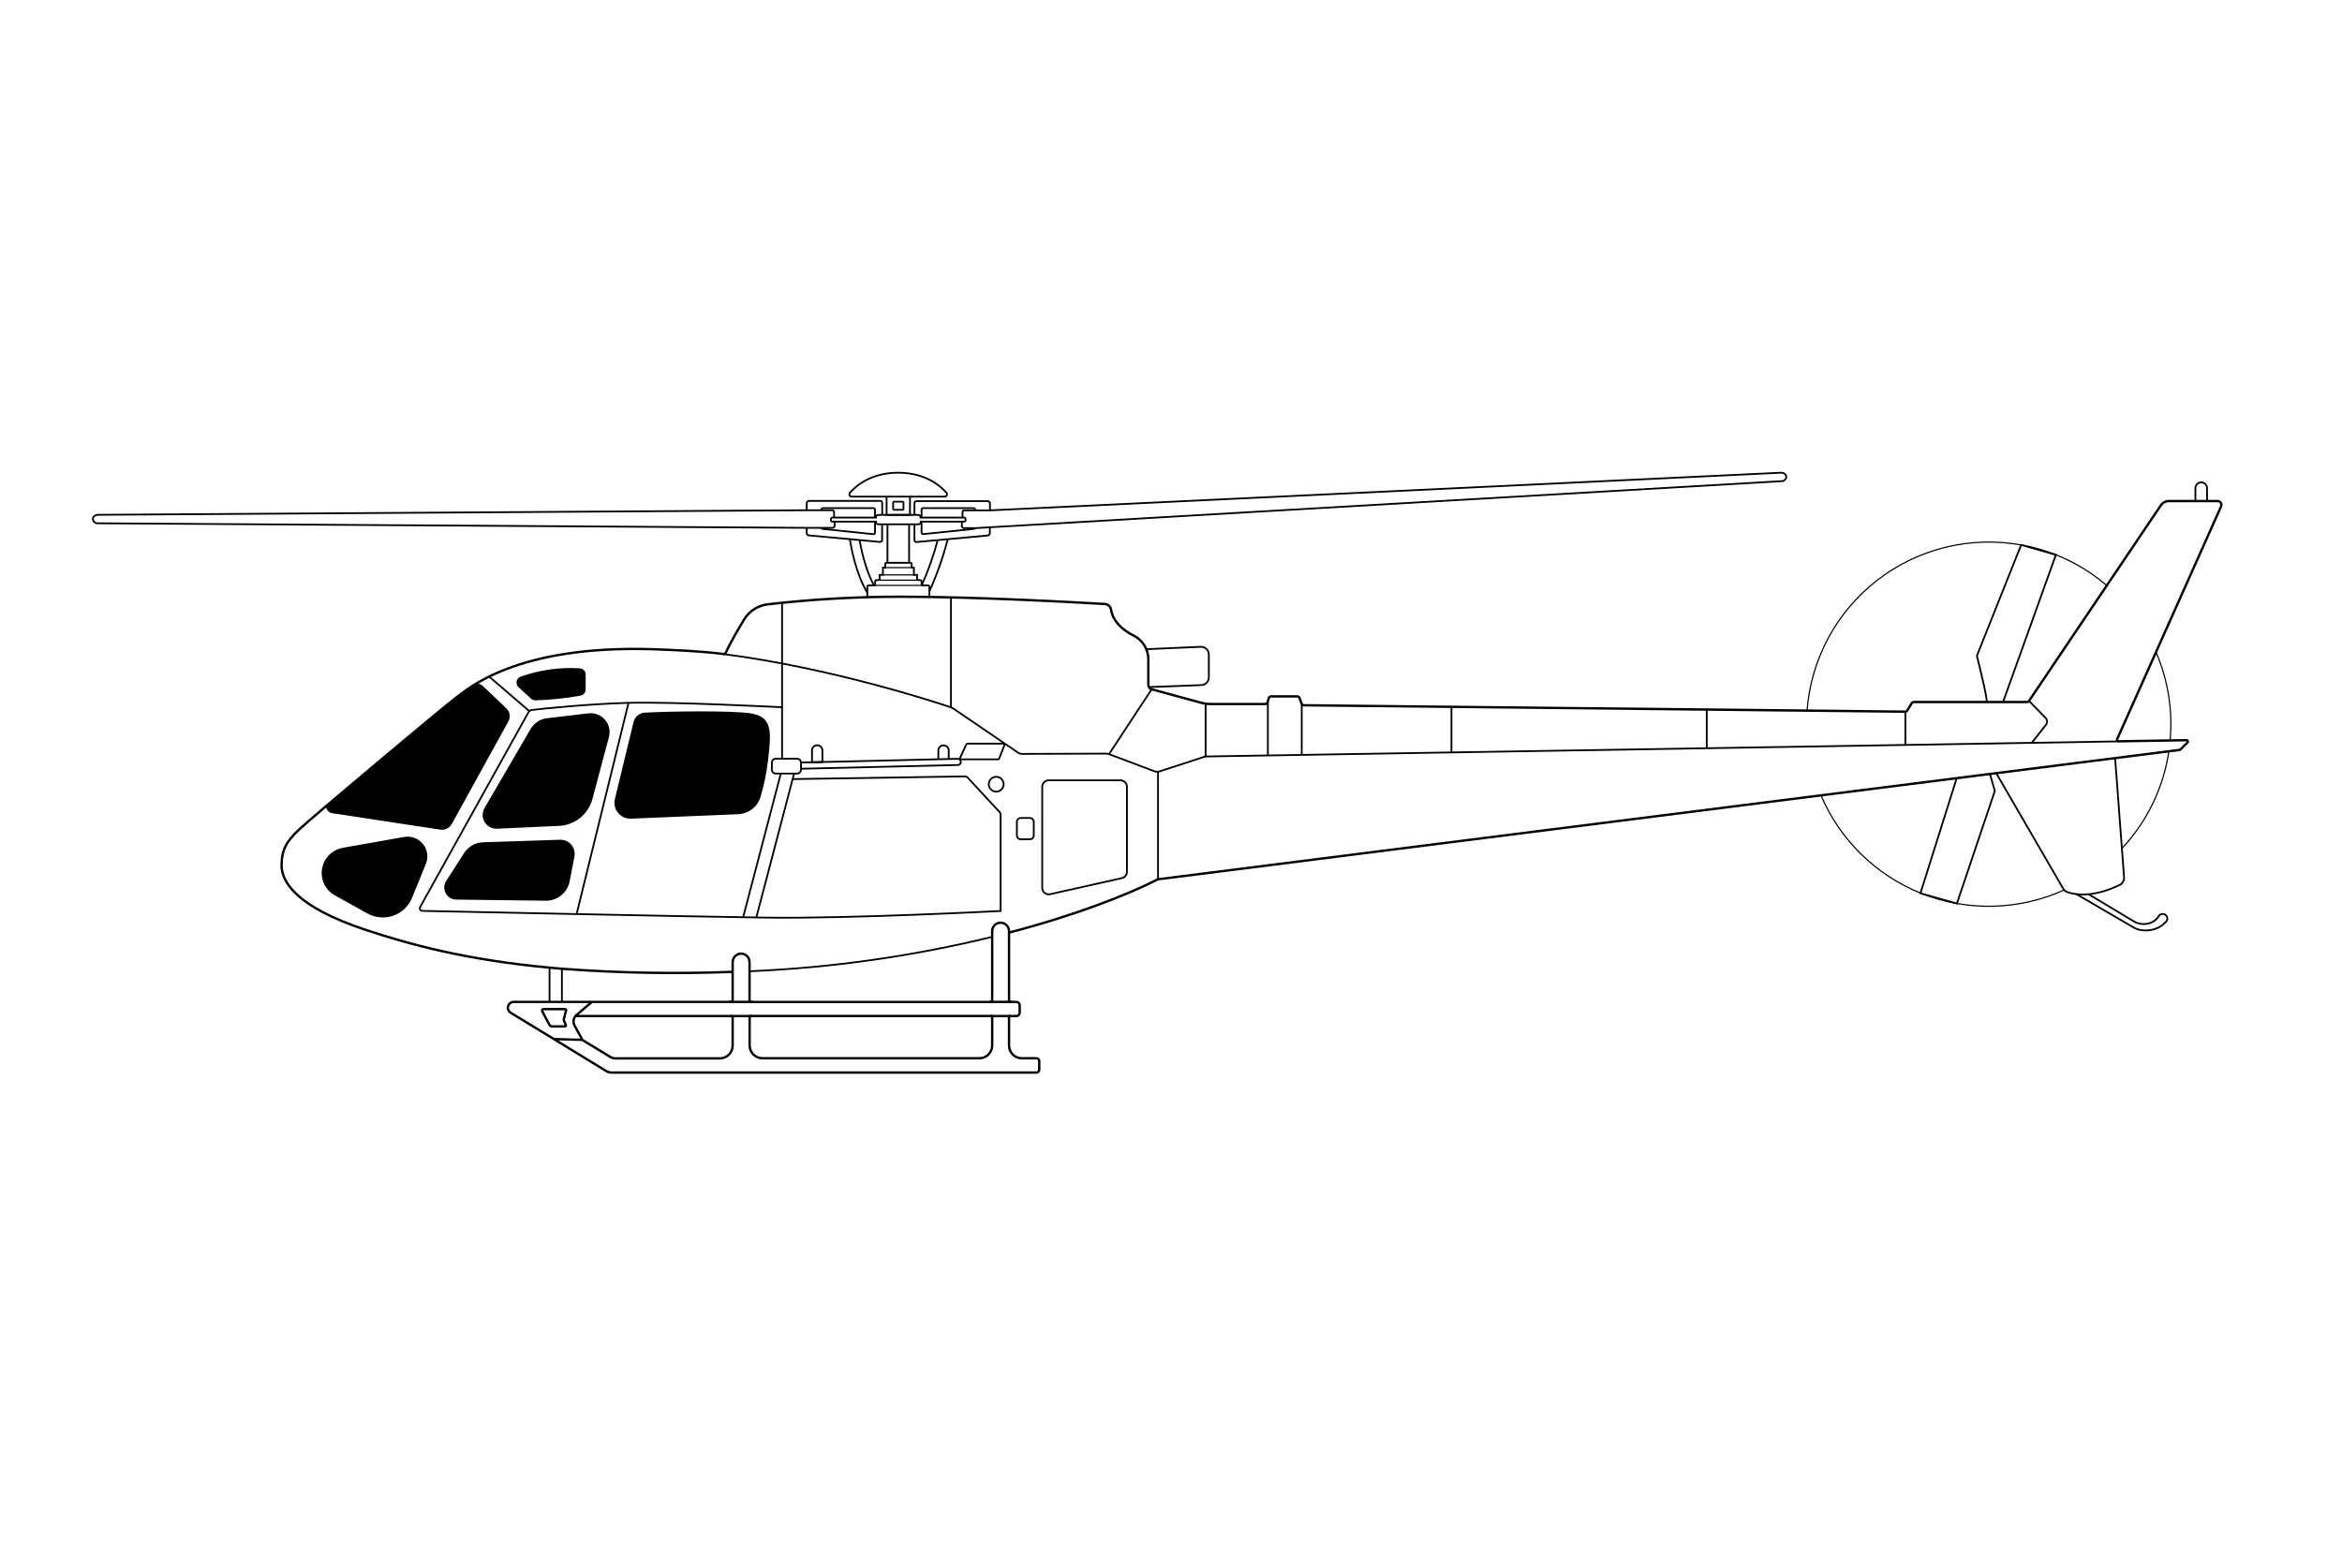<svg xmlns="http://www.w3.org/2000/svg" xmlns:xlink="http://www.w3.org/1999/xlink" width="1613" zoomAndPan="magnify" viewBox="0 0 1209.75 810" height="1080" preserveAspectRatio="xMidYMid meet" version="1.2"><g id="3d2130ff6a"><path style="fill:none;stroke-width:0.75;stroke-linecap:butt;stroke-linejoin:miter;stroke:#000000;stroke-opacity:1;stroke-miterlimit:10;" d="M 985.16 233.771 L 599.001 240.16 C 598.658 240.176 598.325 240.233 597.998 240.329 L 579.269 246.42 C 578.488 246.692 577.703 246.692 576.919 246.42 L 557.76 239.18 C 557.354 239.016 556.928 238.939 556.489 238.949 L 520.891 239.071 C 520.298 239.074 519.757 238.907 519.271 238.571 L 492.001 219.999 C 491.521 219.675 491.008 219.422 490.461 219.24 C 483.97 217.059 440.229 202.72 394.461 196.79" transform="matrix(1.22,0,0,1.22,-107.576,97.806)"></path><path style="fill:none;stroke-width:0.75;stroke-linecap:butt;stroke-linejoin:miter;stroke:#000000;stroke-opacity:1;stroke-miterlimit:10;" d="M 405.53 331.12 C 440.251 329.627 474.495 324.77 508.262 316.55" transform="matrix(1.22,0,0,1.22,-107.576,97.806)"></path><path style="fill:none;stroke-width:1;stroke-linecap:butt;stroke-linejoin:miter;stroke:#000000;stroke-opacity:1;stroke-miterlimit:10;" d="M 515.399 314.75 C 543.68 307.331 565.33 298.82 578.469 292.169 L 1011.001 237.39 C 1011.129 237.367 1011.238 237.313 1011.331 237.22 L 1014.331 234.271 C 1014.424 234.191 1014.482 234.091 1014.511 233.97 C 1014.539 233.851 1014.53 233.736 1014.485 233.624 C 1014.437 233.509 1014.363 233.419 1014.258 233.355 C 1014.155 233.291 1014.043 233.262 1013.921 233.268 L 985.249 233.739 C 984.984 233.755 984.779 233.653 984.638 233.429 C 984.494 233.204 984.484 232.974 984.609 232.74 L 1028.61 134.201 C 1028.658 134.073 1028.693 133.941 1028.709 133.807 C 1028.725 133.672 1028.722 133.538 1028.706 133.403 C 1028.686 133.269 1028.651 133.141 1028.603 133.013 C 1028.552 132.888 1028.485 132.769 1028.405 132.66 C 1028.325 132.552 1028.235 132.452 1028.129 132.366 C 1028.024 132.279 1027.912 132.209 1027.787 132.151 C 1027.665 132.094 1027.537 132.052 1027.402 132.026 C 1027.271 132.001 1027.137 131.991 1026.999 132.001 L 1006.48 132.001 C 1005.798 132.001 1005.157 132.161 1004.555 132.481 C 1003.953 132.801 1003.46 133.246 1003.079 133.81 L 947.24 216.659 C 947.041 216.963 946.76 217.11 946.401 217.11 L 898.401 217.11 C 898.074 217.107 897.821 217.242 897.648 217.52 L 895.65 220.771 C 895.471 221.046 895.218 221.187 894.891 221.19 L 640.27 218.481 C 640.049 218.484 639.844 218.423 639.661 218.298 C 639.479 218.174 639.348 218.007 639.271 217.799 L 638.4 215.401 C 638.329 215.186 638.201 215.019 638.016 214.891 C 637.83 214.767 637.625 214.709 637.401 214.718 L 626.401 214.718 C 626.171 214.712 625.963 214.773 625.777 214.907 C 625.588 215.042 625.463 215.218 625.399 215.439 L 624.829 217.239 C 624.765 217.46 624.64 217.639 624.454 217.773 C 624.269 217.908 624.061 217.969 623.83 217.959 L 600.9 217.959 C 599.452 217.962 598.027 217.77 596.631 217.389 L 575.801 211.708 C 575.596 211.654 575.407 211.568 575.231 211.449 C 575.055 211.331 574.905 211.187 574.776 211.02 C 574.648 210.85 574.549 210.668 574.482 210.466 C 574.415 210.268 574.379 210.063 574.379 209.851 L 574.379 198.929 C 574.37 197.888 574.219 196.867 573.925 195.864 C 573.63 194.862 573.207 193.921 572.65 193.04 C 572.096 192.156 571.43 191.365 570.655 190.667 C 569.88 189.969 569.025 189.39 568.09 188.928 C 564.091 186.93 559.531 183.482 558.57 177.929 C 558.519 177.618 558.417 177.327 558.266 177.048 C 558.116 176.773 557.924 176.53 557.69 176.318 C 557.459 176.107 557.197 175.937 556.905 175.816 C 556.617 175.694 556.313 175.62 555.999 175.601 C 545.41 174.97 501.809 172.511 469.871 172.511 C 450.918 172.498 432.028 173.574 413.2 175.739 C 412.185 175.864 411.192 176.097 410.228 176.443 C 409.267 176.789 408.355 177.241 407.49 177.795 C 406.629 178.345 405.841 178.989 405.124 179.722 C 404.41 180.452 403.785 181.256 403.251 182.13 C 400.82 186.13 397.621 191.609 395.431 196.261 C 395.344 196.437 395.213 196.572 395.04 196.665 C 394.871 196.761 394.685 196.793 394.489 196.77 C 384.781 195.55 374.96 195.141 365.36 194.769 C 306.469 192.771 286.039 211.769 280.942 215.529 C 275.841 219.291 220.341 265.921 214.891 271.019 C 209.441 276.12 207.401 279.7 207.401 286.341 C 207.401 292.979 213.191 303.7 242.98 313.581 C 261.521 319.72 285.14 326.259 320.85 329.579 C 322.569 329.749 324.311 329.9 326.089 330.05 C 350.162 331.866 374.258 332.301 398.38 331.36" transform="matrix(1.22,0,0,1.22,-107.576,97.806)"></path><path style="fill:none;stroke-width:0.75;stroke-linecap:butt;stroke-linejoin:miter;stroke:#000000;stroke-opacity:1;stroke-miterlimit:10;" d="M 288.752 209.999 C 289.04 209.854 289.347 209.755 289.671 209.704 C 289.991 209.653 290.314 209.653 290.634 209.704 C 290.958 209.755 291.262 209.851 291.553 209.999 C 291.845 210.146 292.107 210.332 292.341 210.559 L 302.341 220.101 C 302.671 220.415 302.943 220.777 303.158 221.18 C 303.369 221.587 303.51 222.016 303.581 222.468 C 303.651 222.922 303.645 223.374 303.565 223.822 C 303.485 224.274 303.331 224.7 303.11 225.1 L 279.11 268.601 C 278.899 268.985 278.633 269.331 278.313 269.635 C 277.996 269.939 277.637 270.189 277.243 270.385 C 276.846 270.58 276.433 270.711 275.997 270.778 C 275.562 270.846 275.126 270.846 274.691 270.778 L 228.641 263.779 C 228.641 263.779 226.22 263.1 226.71 260.849" transform="matrix(1.22,0,0,1.22,-107.576,97.806)"></path><path style="fill:none;stroke-width:0.75;stroke-linecap:butt;stroke-linejoin:miter;stroke:#000000;stroke-opacity:1;stroke-miterlimit:10;" d="M 295.3 206.351 L 312.281 220.95" transform="matrix(1.22,0,0,1.22,-107.576,97.806)"></path><path style="fill:none;stroke-width:0.75;stroke-linecap:butt;stroke-linejoin:miter;stroke:#000000;stroke-opacity:1;stroke-miterlimit:10;" d="M 419.489 219.32 C 419.489 219.32 373.189 216.941 354.299 217.45 C 337.741 217.889 318.051 219.909 313.43 220.45 C 313.113 220.489 312.825 220.594 312.559 220.771 C 312.297 220.947 312.086 221.174 311.929 221.449 L 266.071 303.889 C 266.023 303.975 265.988 304.061 265.962 304.154 C 265.936 304.247 265.924 304.343 265.924 304.439 C 265.924 304.535 265.936 304.628 265.962 304.721 C 265.984 304.814 266.02 304.904 266.068 304.987 C 266.116 305.07 266.173 305.147 266.241 305.217 C 266.308 305.285 266.381 305.342 266.465 305.394 C 266.548 305.442 266.634 305.48 266.727 305.506 C 266.82 305.534 266.913 305.547 267.009 305.55 C 281.681 305.861 379.481 307.93 412.511 308.4 C 448.26 308.909 511.829 305.589 511.829 305.589 L 511.829 264.649 C 511.829 264.329 511.72 264.054 511.499 263.82 L 497.781 249.001 C 497.528 248.732 497.217 248.597 496.849 248.6 L 424 249.74" transform="matrix(1.22,0,0,1.22,-107.576,97.806)"></path><path style="fill:none;stroke-width:0.75;stroke-linecap:butt;stroke-linejoin:miter;stroke:#000000;stroke-opacity:1;stroke-miterlimit:10;" d="M 354.299 217.45 L 332.33 306.841" transform="matrix(1.22,0,0,1.22,-107.576,97.806)"></path><path style="fill:none;stroke-width:0.75;stroke-linecap:butt;stroke-linejoin:miter;stroke:#000000;stroke-opacity:1;stroke-miterlimit:10;" d="M 308 210.581 L 313.299 215.42 C 313.76 215.839 314.298 216.038 314.919 216.019 C 321.305 215.833 327.638 215.167 333.921 214.02 C 334.184 213.969 334.427 213.876 334.657 213.739 C 334.888 213.601 335.087 213.431 335.256 213.223 C 335.426 213.018 335.554 212.788 335.647 212.538 C 335.737 212.285 335.781 212.025 335.781 211.76 L 335.781 205.5 C 335.778 205.208 335.724 204.923 335.618 204.651 C 335.509 204.379 335.356 204.139 335.154 203.924 C 334.952 203.71 334.722 203.54 334.456 203.415 C 334.19 203.29 333.911 203.22 333.62 203.2 C 329.396 202.938 325.192 203.104 321.004 203.694 C 316.812 204.286 312.726 205.291 308.739 206.71 C 308.554 206.777 308.381 206.87 308.217 206.982 C 308.054 207.097 307.91 207.229 307.782 207.379 C 307.654 207.533 307.545 207.696 307.462 207.876 C 307.375 208.055 307.314 208.241 307.276 208.436 C 307.241 208.631 307.228 208.827 307.241 209.025 C 307.254 209.224 307.292 209.416 307.356 209.605 C 307.42 209.79 307.507 209.967 307.615 210.133 C 307.724 210.3 307.852 210.447 308 210.581 Z M 308 210.581" transform="matrix(1.22,0,0,1.22,-107.576,97.806)"></path><path style="fill:none;stroke-width:0.75;stroke-linecap:butt;stroke-linejoin:miter;stroke:#000000;stroke-opacity:1;stroke-miterlimit:10;" d="M 233.399 279.2 L 259.34 274.611 C 260.044 274.483 260.752 274.454 261.466 274.518 C 262.18 274.583 262.872 274.739 263.541 274.992 C 264.214 275.242 264.838 275.575 265.418 275.995 C 266 276.414 266.516 276.901 266.964 277.458 C 267.416 278.015 267.784 278.62 268.072 279.277 C 268.357 279.93 268.556 280.612 268.658 281.323 C 268.764 282.031 268.77 282.738 268.684 283.449 C 268.6 284.16 268.421 284.849 268.149 285.511 L 262.299 299.86 C 262.126 300.286 261.934 300.699 261.716 301.103 C 261.498 301.506 261.261 301.9 261.002 302.278 C 260.746 302.659 260.467 303.021 260.169 303.373 C 259.875 303.722 259.561 304.055 259.228 304.372 C 258.895 304.686 258.549 304.984 258.184 305.265 C 257.819 305.544 257.444 305.803 257.05 306.044 C 256.66 306.284 256.259 306.501 255.843 306.697 C 255.43 306.895 255.007 307.071 254.575 307.222 C 254.143 307.376 253.701 307.504 253.256 307.609 C 252.811 307.715 252.359 307.798 251.905 307.856 C 251.45 307.914 250.992 307.946 250.534 307.955 C 250.076 307.965 249.618 307.952 249.16 307.914 C 248.702 307.875 248.251 307.811 247.799 307.725 C 247.348 307.638 246.903 307.526 246.464 307.395 C 246.025 307.26 245.596 307.103 245.174 306.924 C 244.751 306.745 244.341 306.543 243.941 306.319 L 230.14 298.659 C 229.669 298.4 229.224 298.102 228.798 297.772 C 228.375 297.443 227.978 297.084 227.61 296.693 C 227.242 296.303 226.905 295.883 226.601 295.441 C 226.297 294.999 226.028 294.535 225.794 294.052 C 225.561 293.568 225.365 293.068 225.211 292.553 C 225.055 292.041 224.939 291.515 224.862 290.984 C 224.786 290.452 224.75 289.918 224.76 289.38 C 224.766 288.842 224.814 288.31 224.901 287.779 C 224.991 287.25 225.119 286.728 225.288 286.219 C 225.458 285.71 225.663 285.214 225.91 284.737 C 226.153 284.259 226.435 283.801 226.749 283.366 C 227.066 282.931 227.411 282.524 227.789 282.14 C 228.167 281.759 228.574 281.409 229.006 281.089 C 229.438 280.769 229.89 280.484 230.367 280.238 C 230.844 279.988 231.334 279.776 231.843 279.6 C 232.352 279.427 232.871 279.293 233.399 279.2 Z M 233.399 279.2" transform="matrix(1.22,0,0,1.22,-107.576,97.806)"></path><path style="fill:none;stroke-width:0.75;stroke-linecap:butt;stroke-linejoin:miter;stroke:#000000;stroke-opacity:1;stroke-miterlimit:10;" d="M 933.359 247.22 L 961.739 296.149 C 962.146 296.85 962.729 297.337 963.491 297.609 C 966.299 298.611 973.991 300.209 985.64 294.561 C 985.938 294.417 986.21 294.231 986.453 294.004 C 986.694 293.779 986.898 293.523 987.065 293.235 C 987.232 292.95 987.35 292.643 987.424 292.319 C 987.501 291.999 987.523 291.669 987.501 291.339 L 983.709 240.842" transform="matrix(1.22,0,0,1.22,-107.576,97.806)"></path><path style="fill:none;stroke-width:0.75;stroke-linecap:butt;stroke-linejoin:miter;stroke:#000000;stroke-opacity:1;stroke-miterlimit:10;" d="M 1017.7 132.001 L 1017.7 126.551 C 1017.7 126.221 1017.764 125.907 1017.889 125.606 C 1018.014 125.302 1018.193 125.036 1018.424 124.802 C 1018.654 124.572 1018.923 124.392 1019.224 124.268 C 1019.528 124.143 1019.842 124.079 1020.169 124.079 C 1020.499 124.079 1020.812 124.143 1021.117 124.268 C 1021.418 124.392 1021.683 124.572 1021.917 124.802 C 1022.148 125.036 1022.327 125.302 1022.452 125.606 C 1022.577 125.907 1022.641 126.221 1022.641 126.551 L 1022.641 132.001" transform="matrix(1.22,0,0,1.22,-107.576,97.806)"></path><path style="fill:none;stroke-width:0.75;stroke-linecap:butt;stroke-linejoin:miter;stroke:#000000;stroke-opacity:1;stroke-miterlimit:10;" d="M 419.3 241.111 L 419.3 175.07" transform="matrix(1.22,0,0,1.22,-107.576,97.806)"></path><path style="fill:none;stroke-width:0.75;stroke-linecap:butt;stroke-linejoin:miter;stroke:#000000;stroke-opacity:1;stroke-miterlimit:10;" d="M 490.81 219.339 L 490.81 172.79" transform="matrix(1.22,0,0,1.22,-107.576,97.806)"></path><path style="fill:none;stroke-width:0.75;stroke-linecap:butt;stroke-linejoin:miter;stroke:#000000;stroke-opacity:1;stroke-miterlimit:10;" d="M 313.161 228.699 L 293.651 262.161 C 293.401 262.584 293.212 263.036 293.087 263.513 C 292.959 263.99 292.898 264.473 292.902 264.966 C 292.908 265.46 292.978 265.943 293.113 266.417 C 293.247 266.888 293.443 267.336 293.699 267.759 C 293.955 268.178 294.262 268.556 294.621 268.896 C 294.98 269.232 295.38 269.517 295.815 269.747 C 296.251 269.978 296.709 270.144 297.189 270.25 C 297.673 270.356 298.159 270.397 298.649 270.369 L 324.881 269.181 C 325.669 269.142 326.447 269.043 327.219 268.883 C 327.991 268.719 328.746 268.498 329.483 268.22 C 330.223 267.938 330.933 267.602 331.615 267.211 C 332.301 266.817 332.951 266.375 333.566 265.879 C 334.177 265.386 334.75 264.845 335.279 264.262 C 335.81 263.676 336.287 263.055 336.72 262.392 C 337.152 261.732 337.527 261.044 337.85 260.323 C 338.17 259.603 338.436 258.86 338.641 258.101 L 345.641 231.821 C 345.721 231.52 345.782 231.216 345.827 230.909 C 345.868 230.601 345.894 230.294 345.897 229.983 C 345.903 229.672 345.891 229.362 345.859 229.054 C 345.827 228.744 345.775 228.44 345.705 228.135 C 345.634 227.834 345.548 227.537 345.442 227.245 C 345.337 226.954 345.212 226.669 345.074 226.393 C 344.933 226.115 344.776 225.849 344.603 225.59 C 344.43 225.334 344.241 225.087 344.037 224.853 C 343.835 224.616 343.617 224.395 343.387 224.187 C 343.156 223.979 342.916 223.787 342.66 223.608 C 342.407 223.428 342.144 223.265 341.869 223.121 C 341.597 222.974 341.315 222.842 341.023 222.73 C 340.735 222.618 340.441 222.525 340.14 222.448 C 339.839 222.375 339.534 222.317 339.227 222.276 C 338.916 222.237 338.609 222.218 338.298 222.218 C 337.988 222.215 337.677 222.234 337.37 222.269 L 319.86 224.331 C 319.169 224.408 318.499 224.565 317.846 224.802 C 317.193 225.036 316.575 225.343 315.992 225.724 C 315.413 226.102 314.881 226.544 314.404 227.047 C 313.924 227.549 313.511 228.1 313.161 228.699 Z M 313.161 228.699" transform="matrix(1.22,0,0,1.22,-107.576,97.806)"></path><path style="fill:none;stroke-width:0.75;stroke-linecap:butt;stroke-linejoin:miter;stroke:#000000;stroke-opacity:1;stroke-miterlimit:10;" d="M 292.7 276.869 L 325.339 275.799 C 325.759 275.787 326.175 275.822 326.588 275.902 C 326.998 275.982 327.395 276.107 327.779 276.28 C 328.164 276.449 328.522 276.658 328.862 276.91 C 329.198 277.16 329.502 277.445 329.774 277.765 C 330.046 278.082 330.28 278.428 330.475 278.8 C 330.671 279.171 330.821 279.559 330.93 279.965 C 331.036 280.372 331.1 280.782 331.113 281.201 C 331.129 281.621 331.097 282.037 331.02 282.45 L 329.019 292.87 C 328.916 293.43 328.762 293.978 328.561 294.509 C 328.362 295.044 328.115 295.557 327.827 296.046 C 327.536 296.54 327.206 297.001 326.835 297.433 C 326.466 297.868 326.06 298.266 325.621 298.627 C 325.179 298.992 324.712 299.313 324.215 299.594 C 323.722 299.876 323.203 300.11 322.665 300.302 C 322.131 300.494 321.58 300.638 321.02 300.731 C 320.456 300.827 319.889 300.872 319.319 300.869 L 281.319 300.389 C 280.897 300.385 280.484 300.325 280.077 300.206 C 279.674 300.091 279.289 299.921 278.927 299.703 C 278.566 299.486 278.242 299.223 277.951 298.916 C 277.659 298.611 277.413 298.272 277.214 297.901 C 277.013 297.529 276.865 297.135 276.769 296.725 C 276.673 296.315 276.631 295.899 276.647 295.476 C 276.663 295.054 276.734 294.641 276.862 294.237 C 276.987 293.834 277.163 293.456 277.39 293.101 L 284.96 281.31 C 285.377 280.654 285.866 280.058 286.427 279.52 C 286.99 278.982 287.608 278.521 288.281 278.134 C 288.957 277.749 289.667 277.448 290.413 277.234 C 291.163 277.019 291.925 276.898 292.7 276.869 Z M 292.7 276.869" transform="matrix(1.22,0,0,1.22,-107.576,97.806)"></path><path style="fill:none;stroke-width:0.75;stroke-linecap:butt;stroke-linejoin:miter;stroke:#000000;stroke-opacity:1;stroke-miterlimit:10;" d="M 416.68 241.111 L 425.621 241.111 C 425.845 241.111 426.063 241.152 426.271 241.239 C 426.479 241.325 426.661 241.45 426.822 241.607 C 426.982 241.767 427.103 241.953 427.19 242.161 C 427.276 242.369 427.321 242.584 427.321 242.811 L 427.321 245.709 C 427.321 245.936 427.276 246.151 427.19 246.362 C 427.103 246.57 426.982 246.753 426.822 246.913 C 426.661 247.073 426.479 247.195 426.271 247.281 C 426.063 247.368 425.845 247.409 425.621 247.409 L 416.68 247.409 C 416.453 247.409 416.238 247.368 416.03 247.281 C 415.822 247.195 415.636 247.073 415.476 246.913 C 415.319 246.753 415.195 246.57 415.108 246.362 C 415.022 246.151 414.98 245.936 414.98 245.709 L 414.98 242.811 C 414.98 242.584 415.022 242.369 415.108 242.161 C 415.195 241.953 415.319 241.767 415.476 241.607 C 415.636 241.45 415.822 241.325 416.03 241.239 C 416.238 241.152 416.453 241.111 416.68 241.111 Z M 416.68 241.111" transform="matrix(1.22,0,0,1.22,-107.576,97.806)"></path><path style="fill:none;stroke-width:0.75;stroke-linecap:butt;stroke-linejoin:miter;stroke:#000000;stroke-opacity:1;stroke-miterlimit:10;" d="M 427.321 245.36 L 493.721 243.772 C 493.894 243.765 494.06 243.727 494.22 243.656 C 494.377 243.586 494.518 243.49 494.636 243.362 C 494.758 243.237 494.848 243.093 494.912 242.929 C 494.973 242.766 495.002 242.6 494.998 242.423 C 494.992 242.251 494.957 242.084 494.883 241.927 C 494.813 241.767 494.713 241.626 494.588 241.508 C 494.46 241.389 494.316 241.296 494.156 241.235 C 493.993 241.175 493.823 241.146 493.65 241.149 L 489.868 241.239 L 485.469 241.341 L 436.38 242.51 L 431.98 242.609 L 427.321 242.721" transform="matrix(1.22,0,0,1.22,-107.576,97.806)"></path><path style="fill:none;stroke-width:0.75;stroke-linecap:butt;stroke-linejoin:miter;stroke:#000000;stroke-opacity:1;stroke-miterlimit:10;" d="M 418.771 247.4 L 402.841 308.179" transform="matrix(1.22,0,0,1.22,-107.576,97.806)"></path><path style="fill:none;stroke-width:0.75;stroke-linecap:butt;stroke-linejoin:miter;stroke:#000000;stroke-opacity:1;stroke-miterlimit:10;" d="M 424.391 247.4 L 408.419 308.279" transform="matrix(1.22,0,0,1.22,-107.576,97.806)"></path><path style="fill:none;stroke-width:0.75;stroke-linecap:butt;stroke-linejoin:miter;stroke:#000000;stroke-opacity:1;stroke-miterlimit:10;" d="M 356.791 225.641 L 348.881 258.271 C 348.824 258.508 348.779 258.751 348.75 258.995 C 348.718 259.238 348.702 259.481 348.702 259.728 C 348.699 259.971 348.712 260.218 348.74 260.461 C 348.766 260.704 348.808 260.948 348.862 261.185 C 348.917 261.425 348.987 261.662 349.067 261.892 C 349.15 262.123 349.243 262.35 349.352 262.568 C 349.461 262.789 349.583 263.004 349.714 263.209 C 349.848 263.417 349.993 263.615 350.146 263.804 C 350.303 263.993 350.47 264.172 350.646 264.342 C 350.822 264.515 351.008 264.672 351.203 264.822 C 351.398 264.97 351.603 265.107 351.815 265.232 C 352.026 265.36 352.24 265.472 352.465 265.572 C 352.689 265.671 352.919 265.757 353.153 265.831 C 353.387 265.905 353.624 265.966 353.867 266.014 C 354.107 266.058 354.351 266.09 354.594 266.11 C 354.841 266.126 355.084 266.129 355.331 266.119 L 400.73 264.23 C 401.24 264.211 401.746 264.15 402.248 264.054 C 402.748 263.955 403.238 263.82 403.718 263.647 C 404.198 263.471 404.663 263.263 405.111 263.016 C 405.556 262.77 405.982 262.491 406.389 262.181 C 406.792 261.867 407.17 261.527 407.522 261.156 C 407.874 260.788 408.195 260.391 408.486 259.971 C 408.774 259.552 409.03 259.113 409.255 258.652 C 409.476 258.194 409.661 257.717 409.809 257.23 C 411.262 252.401 412.29 247.486 412.889 242.481 C 414.429 229.711 415.06 223.54 405.62 222.221 C 397.279 221.059 372.231 221.379 361.2 221.971 C 360.684 221.997 360.185 222.106 359.705 222.295 C 359.224 222.484 358.786 222.746 358.389 223.076 C 357.991 223.406 357.655 223.79 357.383 224.229 C 357.108 224.668 356.912 225.138 356.791 225.641 Z M 356.791 225.641" transform="matrix(1.22,0,0,1.22,-107.576,97.806)"></path><path style="fill:none;stroke-width:0.75;stroke-linecap:butt;stroke-linejoin:miter;stroke:#000000;stroke-opacity:1;stroke-miterlimit:10;" d="M 947.282 216.659 L 954.281 223.841 C 954.467 224.034 954.615 224.251 954.723 224.498 C 954.829 224.744 954.89 225.004 954.903 225.273 C 954.919 225.542 954.883 225.801 954.803 226.06 C 954.72 226.317 954.595 226.55 954.429 226.759 L 948.431 234.38" transform="matrix(1.22,0,0,1.22,-107.576,97.806)"></path><path style="fill:none;stroke-width:0.75;stroke-linecap:butt;stroke-linejoin:miter;stroke:#000000;stroke-opacity:1;stroke-miterlimit:10;" d="M 894.911 221.19 L 894.911 235.27" transform="matrix(1.22,0,0,1.22,-107.576,97.806)"></path><path style="fill:none;stroke-width:0.75;stroke-linecap:butt;stroke-linejoin:miter;stroke:#000000;stroke-opacity:1;stroke-miterlimit:10;" d="M 810.81 220.29 L 810.81 236.66" transform="matrix(1.22,0,0,1.22,-107.576,97.806)"></path><path style="fill:none;stroke-width:0.75;stroke-linecap:butt;stroke-linejoin:miter;stroke:#000000;stroke-opacity:1;stroke-miterlimit:10;" d="M 624.989 217.239 L 624.989 239.721" transform="matrix(1.22,0,0,1.22,-107.576,97.806)"></path><path style="fill:none;stroke-width:0.75;stroke-linecap:butt;stroke-linejoin:miter;stroke:#000000;stroke-opacity:1;stroke-miterlimit:10;" d="M 639.328 217.799 L 639.328 239.49" transform="matrix(1.22,0,0,1.22,-107.576,97.806)"></path><path style="fill:none;stroke-width:0.75;stroke-linecap:butt;stroke-linejoin:miter;stroke:#000000;stroke-opacity:1;stroke-miterlimit:10;" d="M 702.721 219.141 L 702.721 238.45" transform="matrix(1.22,0,0,1.22,-107.576,97.806)"></path><path style="fill:none;stroke-width:0.75;stroke-linecap:butt;stroke-linejoin:miter;stroke:#000000;stroke-opacity:1;stroke-miterlimit:10;" d="M 598.648 217.799 L 598.648 240.16" transform="matrix(1.22,0,0,1.22,-107.576,97.806)"></path><path style="fill:none;stroke-width:0.75;stroke-linecap:butt;stroke-linejoin:miter;stroke:#000000;stroke-opacity:1;stroke-miterlimit:10;" d="M 575.801 211.708 L 557.76 239.128" transform="matrix(1.22,0,0,1.22,-107.576,97.806)"></path><path style="fill:none;stroke-width:0.75;stroke-linecap:butt;stroke-linejoin:miter;stroke:#000000;stroke-opacity:1;stroke-miterlimit:10;" d="M 578.481 246.57 L 578.481 292.169" transform="matrix(1.22,0,0,1.22,-107.576,97.806)"></path><path style="fill:none;stroke-width:0.75;stroke-linecap:butt;stroke-linejoin:miter;stroke:#000000;stroke-opacity:1;stroke-miterlimit:10;" d="M 532.191 250.259 L 562.57 250.259 C 562.935 250.259 563.284 250.326 563.62 250.467 C 563.96 250.605 564.257 250.803 564.514 251.06 C 564.773 251.316 564.972 251.614 565.109 251.95 C 565.25 252.286 565.321 252.635 565.321 253 L 565.321 288.999 C 565.321 289.312 565.266 289.613 565.164 289.908 C 565.058 290.203 564.911 290.472 564.715 290.712 C 564.52 290.955 564.289 291.16 564.024 291.323 C 563.758 291.487 563.473 291.602 563.169 291.669 L 532.79 298.49 C 532.588 298.535 532.387 298.557 532.182 298.554 C 531.977 298.554 531.772 298.528 531.573 298.48 C 531.375 298.435 531.179 298.368 530.997 298.275 C 530.811 298.186 530.638 298.077 530.478 297.949 C 530.318 297.82 530.174 297.676 530.046 297.516 C 529.918 297.353 529.812 297.18 529.722 296.998 C 529.633 296.812 529.565 296.62 529.521 296.418 C 529.473 296.219 529.45 296.014 529.45 295.81 L 529.45 253 C 529.45 252.638 529.521 252.286 529.658 251.953 C 529.799 251.617 529.995 251.319 530.254 251.063 C 530.51 250.807 530.805 250.608 531.141 250.467 C 531.477 250.33 531.826 250.259 532.191 250.259 Z M 532.191 250.259" transform="matrix(1.22,0,0,1.22,-107.576,97.806)"></path><path style="fill:none;stroke-width:0.75;stroke-linecap:butt;stroke-linejoin:miter;stroke:#000000;stroke-opacity:1;stroke-miterlimit:10;" d="M 520.378 266.209 L 524.211 266.209 C 524.429 266.209 524.641 266.251 524.845 266.337 C 525.047 266.42 525.227 266.542 525.383 266.696 C 525.54 266.853 525.659 267.032 525.742 267.234 C 525.829 267.439 525.87 267.65 525.87 267.871 L 525.87 273.571 C 525.87 273.792 525.829 274.003 525.742 274.205 C 525.659 274.41 525.54 274.589 525.383 274.743 C 525.227 274.9 525.047 275.018 524.845 275.104 C 524.641 275.188 524.429 275.229 524.211 275.229 L 520.378 275.229 C 520.161 275.229 519.949 275.188 519.744 275.104 C 519.543 275.018 519.36 274.9 519.207 274.743 C 519.05 274.589 518.931 274.41 518.845 274.205 C 518.761 274.003 518.72 273.792 518.72 273.571 L 518.72 267.871 C 518.72 267.65 518.761 267.439 518.845 267.234 C 518.931 267.032 519.05 266.853 519.207 266.696 C 519.36 266.542 519.543 266.42 519.744 266.337 C 519.949 266.251 520.161 266.209 520.378 266.209 Z M 520.378 266.209" transform="matrix(1.22,0,0,1.22,-107.576,97.806)"></path><path style="fill:none;stroke-width:0.75;stroke-linecap:butt;stroke-linejoin:miter;stroke:#000000;stroke-opacity:1;stroke-miterlimit:10;" d="M 513.11 251.911 C 513.11 252.328 513.03 252.731 512.869 253.115 C 512.709 253.503 512.482 253.842 512.187 254.137 C 511.893 254.431 511.55 254.659 511.166 254.819 C 510.778 254.979 510.378 255.059 509.959 255.059 C 509.542 255.059 509.139 254.979 508.755 254.819 C 508.367 254.659 508.028 254.431 507.733 254.137 C 507.439 253.842 507.208 253.503 507.051 253.115 C 506.891 252.731 506.811 252.328 506.811 251.911 C 506.811 251.492 506.891 251.092 507.051 250.704 C 507.208 250.32 507.439 249.977 507.733 249.683 C 508.028 249.388 508.367 249.161 508.755 249.001 C 509.139 248.841 509.542 248.76 509.959 248.76 C 510.378 248.76 510.778 248.841 511.166 249.001 C 511.55 249.161 511.893 249.388 512.187 249.683 C 512.482 249.977 512.709 250.32 512.869 250.704 C 513.03 251.092 513.11 251.492 513.11 251.911 Z M 513.11 251.911" transform="matrix(1.22,0,0,1.22,-107.576,97.806)"></path><path style="fill:none;stroke-width:0.75;stroke-linecap:butt;stroke-linejoin:miter;stroke:#000000;stroke-opacity:1;stroke-miterlimit:10;" d="M 494.55 241.069 L 497.269 235.119 C 497.387 234.857 497.592 234.725 497.88 234.719 L 513.241 234.719 C 513.347 234.722 513.43 234.77 513.487 234.857 C 513.548 234.946 513.558 235.039 513.519 235.139 L 511.22 241.079 C 511.14 241.271 510.996 241.367 510.791 241.37 L 494.739 241.37 C 494.662 241.37 494.604 241.338 494.563 241.274 C 494.521 241.207 494.518 241.139 494.55 241.069 Z M 494.55 241.069" transform="matrix(1.22,0,0,1.22,-107.576,97.806)"></path><path style="fill:none;stroke-width:0.75;stroke-linecap:butt;stroke-linejoin:miter;stroke:#000000;stroke-opacity:1;stroke-miterlimit:10;" d="M 929.279 217.11 C 930.131 217.11 925.19 197.529 925.19 197.529 L 943.929 150.58 L 958.64 154.771 L 936.26 217.11" transform="matrix(1.22,0,0,1.22,-107.576,97.806)"></path><path style="fill:none;stroke-width:0.75;stroke-linecap:butt;stroke-linejoin:miter;stroke:#000000;stroke-opacity:1;stroke-miterlimit:10;" d="M 930.711 247.55 C 931.799 251.45 932.779 254.771 932.779 254.771 L 916.72 302.451 L 901.28 298.099 L 916.64 249.34" transform="matrix(1.22,0,0,1.22,-107.576,97.806)"></path><path style="fill:none;stroke-width:0.5;stroke-linecap:butt;stroke-linejoin:miter;stroke:#000000;stroke-opacity:1;stroke-miterlimit:10;" d="M 859.171 256.619 C 860.161 258.943 861.262 261.214 862.476 263.429 C 863.69 265.645 865.009 267.797 866.431 269.885 C 867.856 271.973 869.377 273.984 870.997 275.924 C 872.62 277.862 874.33 279.716 876.133 281.486 C 877.936 283.257 879.822 284.935 881.788 286.52 C 883.754 288.105 885.794 289.591 887.907 290.977 C 890.018 292.364 892.192 293.645 894.43 294.817 C 896.669 295.989 898.958 297.052 901.299 298 L 901.92 298.25 C 904.322 299.194 906.768 300.014 909.25 300.712 C 911.738 301.41 914.248 301.983 916.791 302.432 C 919.333 302.877 921.892 303.197 924.466 303.389 C 927.041 303.578 929.619 303.642 932.2 303.575 C 934.777 303.507 937.349 303.312 939.91 302.989 C 942.472 302.665 945.008 302.214 947.525 301.634 C 950.039 301.058 952.52 300.353 954.967 299.527 C 957.41 298.701 959.808 297.756 962.159 296.69" transform="matrix(1.22,0,0,1.22,-107.576,97.806)"></path><path style="fill:none;stroke-width:0.5;stroke-linecap:butt;stroke-linejoin:miter;stroke:#000000;stroke-opacity:1;stroke-miterlimit:10;" d="M 853.28 220.751 C 853.382 219.406 853.516 218.068 853.689 216.733 C 853.859 215.397 854.067 214.068 854.307 212.746 C 854.548 211.42 854.823 210.104 855.134 208.795 C 855.444 207.485 855.787 206.182 856.165 204.891 C 856.543 203.597 856.952 202.317 857.397 201.049 C 857.843 199.777 858.32 198.519 858.832 197.273 C 859.341 196.028 859.886 194.798 860.462 193.581 C 861.035 192.361 861.64 191.16 862.281 189.976 C 862.918 188.791 863.587 187.622 864.285 186.472 C 864.983 185.323 865.713 184.192 866.469 183.078 C 867.228 181.967 868.016 180.875 868.832 179.802 C 869.646 178.733 870.488 177.683 871.359 176.658 C 872.23 175.63 873.126 174.628 874.049 173.645 C 874.971 172.665 875.919 171.711 876.892 170.779 C 877.862 169.85 878.858 168.944 879.88 168.066 C 880.898 167.189 881.942 166.337 883.005 165.514 C 884.071 164.688 885.157 163.894 886.262 163.126 C 887.366 162.36 888.493 161.621 889.637 160.913 C 890.783 160.205 891.945 159.526 893.124 158.88 C 894.305 158.233 895.5 157.615 896.713 157.032 C 897.924 156.446 899.153 155.892 900.393 155.373 C 901.635 154.851 902.887 154.365 904.155 153.907 C 905.423 153.452 906.701 153.032 907.988 152.642 C 909.279 152.254 910.575 151.899 911.882 151.579 C 913.192 151.258 914.504 150.973 915.827 150.72 C 917.149 150.471 918.478 150.253 919.81 150.07 C 921.146 149.888 922.481 149.741 923.823 149.629 C 925.164 149.516 926.509 149.44 927.854 149.398 C 929.199 149.356 930.544 149.35 931.892 149.379 C 933.237 149.404 934.582 149.468 935.924 149.568 C 937.265 149.667 938.604 149.801 939.939 149.968 C 941.274 150.138 942.606 150.343 943.929 150.58 L 943.99 150.58 C 948.988 151.467 953.843 152.847 958.56 154.72 C 966.472 157.861 973.664 162.197 980.139 167.721" transform="matrix(1.22,0,0,1.22,-107.576,97.806)"></path><path style="fill:none;stroke-width:0.5;stroke-linecap:butt;stroke-linejoin:miter;stroke:#000000;stroke-opacity:1;stroke-miterlimit:10;" d="M 1001.001 195.88 C 1003.092 200.712 1004.67 205.708 1005.737 210.866 C 1006.8 216.022 1007.328 221.235 1007.319 226.499 C 1007.319 228.83 1007.219 231.139 1007.011 233.409" transform="matrix(1.22,0,0,1.22,-107.576,97.806)"></path><path style="fill:none;stroke-width:0.5;stroke-linecap:butt;stroke-linejoin:miter;stroke:#000000;stroke-opacity:1;stroke-miterlimit:10;" d="M 986.581 279.12 C 989.23 276.292 991.65 273.279 993.847 270.084 C 996.041 266.888 997.981 263.545 999.665 260.058 C 1001.353 256.567 1002.768 252.971 1003.911 249.266 C 1005.051 245.562 1005.91 241.793 1006.48 237.96" transform="matrix(1.22,0,0,1.22,-107.576,97.806)"></path><path style="fill:none;stroke-width:0.75;stroke-linecap:butt;stroke-linejoin:miter;stroke:#000000;stroke-opacity:1;stroke-miterlimit:10;" d="M 967.311 298.451 L 991.618 312.611 C 992.361 313.047 993.152 313.364 993.991 313.559 C 998.26 314.5 1003.06 313.159 1005.701 309.56 C 1005.785 309.348 1005.83 309.127 1005.836 308.897 C 1005.846 308.669 1005.814 308.445 1005.746 308.227 C 1005.676 308.01 1005.573 307.808 1005.436 307.625 C 1005.298 307.443 1005.135 307.289 1004.943 307.164 C 1004.75 307.036 1004.545 306.947 1004.325 306.889 C 1004.1 306.834 1003.876 306.818 1003.649 306.841 C 1003.422 306.86 1003.204 306.921 1002.996 307.017 C 1002.791 307.113 1002.605 307.241 1002.438 307.401 C 1001.952 308.259 1001.311 308.99 1000.527 309.588 C 999.739 310.19 998.868 310.613 997.911 310.86 C 996.806 311.148 995.692 311.202 994.568 311.029 C 993.44 310.856 992.393 310.466 991.43 309.861 L 972.479 298.49" transform="matrix(1.22,0,0,1.22,-107.576,97.806)"></path><path style="fill:none;stroke-width:0.75;stroke-linecap:butt;stroke-linejoin:miter;stroke:#000000;stroke-opacity:1;stroke-miterlimit:10;" d="M 573.54 194.731 L 596.641 193.728 C 596.858 193.722 597.076 193.738 597.291 193.776 C 597.508 193.812 597.717 193.869 597.922 193.949 C 598.123 194.029 598.319 194.129 598.501 194.247 C 598.687 194.366 598.857 194.5 599.013 194.651 C 599.17 194.804 599.311 194.971 599.433 195.153 C 599.558 195.333 599.66 195.525 599.747 195.727 C 599.83 195.928 599.894 196.136 599.936 196.351 C 599.981 196.566 600 196.78 600 197.001 L 600 206.672 C 600 207.091 599.923 207.498 599.766 207.888 C 599.609 208.279 599.385 208.628 599.09 208.929 C 598.799 209.233 598.463 209.473 598.078 209.646 C 597.694 209.819 597.291 209.912 596.871 209.931 L 574.572 210.78" transform="matrix(1.22,0,0,1.22,-107.576,97.806)"></path><path style="fill:none;stroke-width:0.75;stroke-linecap:butt;stroke-linejoin:miter;stroke:#000000;stroke-opacity:1;stroke-miterlimit:10;" d="M 429.739 135.939 L 429.739 132.939 C 429.739 132.808 429.764 132.68 429.816 132.558 C 429.867 132.436 429.94 132.327 430.033 132.231 C 430.126 132.138 430.235 132.068 430.357 132.017 C 430.478 131.966 430.606 131.94 430.741 131.94 L 460.879 131.94 C 460.988 131.94 461.094 131.962 461.193 132.004 C 461.296 132.046 461.382 132.103 461.459 132.18 C 461.536 132.257 461.597 132.347 461.638 132.446 C 461.68 132.545 461.699 132.651 461.699 132.76 L 461.699 137.761" transform="matrix(1.22,0,0,1.22,-107.576,97.806)"></path><path style="fill:none;stroke-width:0.75;stroke-linecap:butt;stroke-linejoin:miter;stroke:#000000;stroke-opacity:1;stroke-miterlimit:10;" d="M 461.661 141.819 L 461.661 148.511 C 461.661 148.626 461.638 148.735 461.59 148.841 C 461.546 148.943 461.481 149.036 461.395 149.113 C 461.312 149.19 461.213 149.248 461.104 149.283 C 460.995 149.318 460.883 149.331 460.771 149.321 L 430.61 146.551 C 430.36 146.516 430.152 146.404 429.985 146.215 C 429.819 146.023 429.739 145.802 429.739 145.549 L 429.739 143.4" transform="matrix(1.22,0,0,1.22,-107.576,97.806)"></path><path style="fill:none;stroke-width:0.75;stroke-linecap:butt;stroke-linejoin:miter;stroke:#000000;stroke-opacity:1;stroke-miterlimit:10;" d="M 435.829 135.901 L 435.829 135.831 C 435.829 135.718 435.852 135.613 435.893 135.514 C 435.935 135.411 435.996 135.321 436.073 135.245 C 436.149 135.164 436.242 135.107 436.341 135.062 C 436.444 135.02 436.55 135.001 436.658 135.001 L 458.001 135.001 C 458.18 135.001 458.334 135.062 458.459 135.19 C 458.587 135.318 458.651 135.472 458.651 135.651 L 458.651 139.001" transform="matrix(1.22,0,0,1.22,-107.576,97.806)"></path><path style="fill:none;stroke-width:0.75;stroke-linecap:butt;stroke-linejoin:miter;stroke:#000000;stroke-opacity:1;stroke-miterlimit:10;" d="M 458.66 140.701 L 458.66 145.399 C 458.66 145.491 458.641 145.578 458.603 145.664 C 458.564 145.748 458.51 145.818 458.443 145.879 C 458.372 145.94 458.295 145.985 458.209 146.013 C 458.119 146.042 458.033 146.049 457.94 146.039 L 436.569 143.81 C 436.313 143.778 436.114 143.657 435.97 143.439" transform="matrix(1.22,0,0,1.22,-107.576,97.806)"></path><path style="fill:none;stroke-width:0.75;stroke-linecap:butt;stroke-linejoin:miter;stroke:#000000;stroke-opacity:1;stroke-miterlimit:10;" d="M 455.401 172.69 L 455.401 168.3 C 455.397 168.14 455.452 168.006 455.564 167.89 C 455.676 167.778 455.811 167.721 455.971 167.721 L 458.138 167.721 C 458.299 167.724 458.433 167.669 458.545 167.557 C 458.657 167.445 458.712 167.308 458.708 167.151 L 458.708 166.059 C 458.712 165.902 458.769 165.767 458.885 165.655 C 458.997 165.546 459.131 165.489 459.291 165.489 L 460.05 165.489 C 460.21 165.489 460.348 165.434 460.46 165.319 C 460.572 165.207 460.63 165.069 460.63 164.909 L 460.63 163.26 L 462 163.26 L 462 160.189 L 462.999 160.189 L 462.999 158.531 C 462.996 158.425 463.031 158.335 463.105 158.262 C 463.179 158.188 463.265 158.149 463.371 158.149 L 473.791 158.149 C 473.896 158.149 473.986 158.188 474.06 158.262 C 474.133 158.335 474.168 158.425 474.172 158.531 L 474.172 160.189 L 475.119 160.189 L 475.119 163.26 L 476.461 163.26 L 476.461 164.909 C 476.461 165.069 476.516 165.207 476.631 165.319 C 476.743 165.434 476.881 165.489 477.041 165.489 L 477.8 165.489 C 477.96 165.489 478.094 165.546 478.206 165.655 C 478.318 165.767 478.376 165.902 478.379 166.059 L 478.379 167.151 C 478.379 167.308 478.437 167.442 478.546 167.554 C 478.658 167.663 478.792 167.721 478.949 167.721 L 481.12 167.721 C 481.28 167.721 481.415 167.778 481.527 167.89 C 481.639 168.006 481.693 168.14 481.69 168.3 L 481.69 172.69" transform="matrix(1.22,0,0,1.22,-107.576,97.806)"></path><path style="fill:none;stroke-width:0.75;stroke-linecap:butt;stroke-linejoin:miter;stroke:#000000;stroke-opacity:1;stroke-miterlimit:10;" d="M 468.001 130.131 L 488.181 130.131 C 488.37 130.124 488.546 130.067 488.703 129.958 C 488.86 129.852 488.978 129.711 489.055 129.538 C 489.132 129.362 489.158 129.183 489.132 128.994 C 489.106 128.805 489.033 128.635 488.911 128.491 C 486.41 125.629 480.019 119.999 468.469 119.999 C 456.918 119.999 450.53 125.629 448.029 128.491 C 447.908 128.635 447.834 128.805 447.808 128.994 C 447.78 129.183 447.805 129.362 447.885 129.538 C 447.962 129.711 448.081 129.852 448.237 129.958 C 448.394 130.067 448.57 130.124 448.759 130.131 Z M 468.001 130.131" transform="matrix(1.22,0,0,1.22,-107.576,97.806)"></path><path style="fill:none;stroke-width:0.75;stroke-linecap:butt;stroke-linejoin:miter;stroke:#000000;stroke-opacity:1;stroke-miterlimit:10;" d="M 473.461 130.131 L 473.461 137.861 L 463.56 137.861 L 463.56 130.131" transform="matrix(1.22,0,0,1.22,-107.576,97.806)"></path><path style="fill:none;stroke-width:0.75;stroke-linecap:butt;stroke-linejoin:miter;stroke:#000000;stroke-opacity:1;stroke-miterlimit:10;" d="M 466.759 132.279 L 470.271 132.279 C 470.393 132.279 470.496 132.324 470.582 132.407 C 470.668 132.494 470.71 132.6 470.71 132.721 L 470.71 135.27 C 470.71 135.392 470.668 135.494 470.582 135.581 C 470.496 135.667 470.393 135.709 470.271 135.709 L 466.759 135.709 C 466.637 135.709 466.534 135.667 466.448 135.581 C 466.362 135.494 466.32 135.392 466.32 135.27 L 466.32 132.721 C 466.32 132.6 466.362 132.494 466.448 132.407 C 466.534 132.324 466.637 132.279 466.759 132.279 Z M 466.759 132.279" transform="matrix(1.22,0,0,1.22,-107.576,97.806)"></path><path style="fill:none;stroke-width:0.75;stroke-linecap:butt;stroke-linejoin:miter;stroke:#000000;stroke-opacity:1;stroke-miterlimit:10;" d="M 473.089 158.149 L 473.089 141.819" transform="matrix(1.22,0,0,1.22,-107.576,97.806)"></path><path style="fill:none;stroke-width:0.75;stroke-linecap:butt;stroke-linejoin:miter;stroke:#000000;stroke-opacity:1;stroke-miterlimit:10;" d="M 463.931 158.149 L 463.931 141.819" transform="matrix(1.22,0,0,1.22,-107.576,97.806)"></path><path style="fill:none;stroke-width:0.75;stroke-linecap:butt;stroke-linejoin:miter;stroke:#000000;stroke-opacity:1;stroke-miterlimit:10;" d="M 441.35 139.001 L 441.302 138.45 C 441.302 138.171 441.551 135.891 440.789 135.891 L 429.7 135.891 L 129.701 137.829 C 129.122 137.822 128.603 137.998 128.151 138.36 C 127.738 138.68 127.524 139.1 127.511 139.619 C 127.537 139.884 127.61 140.134 127.735 140.368 C 127.86 140.605 128.026 140.807 128.231 140.976 C 128.436 141.143 128.667 141.268 128.92 141.345 C 129.176 141.421 129.435 141.447 129.701 141.421 L 429.7 143.349 L 440.511 143.349 C 440.645 143.362 440.776 143.349 440.905 143.308 C 441.033 143.266 441.148 143.202 441.25 143.115 C 441.353 143.029 441.436 142.923 441.497 142.802 C 441.558 142.683 441.59 142.555 441.599 142.421 L 441.449 140.579" transform="matrix(1.22,0,0,1.22,-107.576,97.806)"></path><path style="fill:none;stroke-width:0.75;stroke-linecap:butt;stroke-linejoin:miter;stroke:#000000;stroke-opacity:1;stroke-miterlimit:10;" d="M 475.36 137.861 L 475.36 132.859 C 475.36 132.75 475.382 132.648 475.424 132.545 C 475.465 132.446 475.523 132.356 475.6 132.279 C 475.677 132.203 475.766 132.145 475.866 132.103 C 475.968 132.062 476.07 132.039 476.179 132.039 L 506.321 132.039 C 506.452 132.039 506.58 132.065 506.702 132.116 C 506.824 132.167 506.933 132.238 507.026 132.334 C 507.122 132.427 507.192 132.536 507.243 132.657 C 507.295 132.779 507.32 132.907 507.32 133.041 L 507.32 136.039" transform="matrix(1.22,0,0,1.22,-107.576,97.806)"></path><path style="fill:none;stroke-width:0.75;stroke-linecap:butt;stroke-linejoin:miter;stroke:#000000;stroke-opacity:1;stroke-miterlimit:10;" d="M 507.279 143.08 L 507.279 145.591 C 507.282 145.844 507.202 146.065 507.035 146.253 C 506.869 146.446 506.661 146.558 506.411 146.59 L 476.25 149.36 C 476.134 149.372 476.026 149.36 475.917 149.324 C 475.808 149.286 475.709 149.231 475.625 149.151 C 475.539 149.075 475.475 148.985 475.427 148.879 C 475.382 148.774 475.36 148.665 475.36 148.549 L 475.36 141.86" transform="matrix(1.22,0,0,1.22,-107.576,97.806)"></path><path style="fill:none;stroke-width:0.75;stroke-linecap:butt;stroke-linejoin:miter;stroke:#000000;stroke-opacity:1;stroke-miterlimit:10;" d="M 468.51 137.861 L 476.999 137.861 C 477.121 137.861 477.236 137.883 477.348 137.928 C 477.46 137.976 477.559 138.04 477.643 138.126 C 477.729 138.213 477.793 138.309 477.841 138.421 C 477.886 138.533 477.908 138.648 477.908 138.77 L 477.908 139.001 L 496.439 139.001 C 496.59 139.001 496.718 139.052 496.82 139.158 C 496.926 139.263 496.98 139.391 496.98 139.539 L 496.98 140.179 C 496.98 140.33 496.926 140.458 496.82 140.563 C 496.718 140.666 496.59 140.72 496.439 140.72 L 478.001 140.72 L 478.001 140.932 C 478.001 141.05 477.976 141.165 477.931 141.277 C 477.886 141.389 477.819 141.489 477.732 141.572 C 477.649 141.658 477.55 141.726 477.438 141.77 C 477.326 141.815 477.21 141.841 477.089 141.841 L 459.999 141.841 C 459.88 141.841 459.762 141.815 459.653 141.77 C 459.541 141.726 459.442 141.658 459.355 141.572 C 459.272 141.489 459.205 141.389 459.16 141.277 C 459.112 141.165 459.089 141.05 459.089 140.932 L 459.089 140.72 L 440.539 140.72 C 440.392 140.72 440.264 140.666 440.158 140.563 C 440.053 140.458 440.002 140.33 440.002 140.179 L 440.002 139.539 C 440.002 139.391 440.053 139.263 440.158 139.158 C 440.264 139.052 440.392 139.001 440.539 139.001 L 459.07 139.001 L 459.07 138.789 C 459.07 138.671 459.093 138.552 459.141 138.44 C 459.186 138.331 459.25 138.232 459.336 138.146 C 459.423 138.062 459.522 137.995 459.631 137.95 C 459.743 137.902 459.858 137.88 459.98 137.88 L 468.51 137.88" transform="matrix(1.22,0,0,1.22,-107.576,97.806)"></path><path style="fill:none;stroke-width:0.75;stroke-linecap:butt;stroke-linejoin:miter;stroke:#000000;stroke-opacity:1;stroke-miterlimit:10;" d="M 478.36 139.001 L 478.36 135.67 C 478.354 135.488 478.414 135.331 478.539 135.2 C 478.664 135.068 478.818 135.001 479 135.001 L 500.349 135.001 C 500.461 135.001 500.567 135.02 500.666 135.062 C 500.769 135.107 500.858 135.164 500.938 135.245 C 501.015 135.321 501.076 135.411 501.118 135.514 C 501.159 135.613 501.178 135.718 501.178 135.831 L 501.178 135.901" transform="matrix(1.22,0,0,1.22,-107.576,97.806)"></path><path style="fill:none;stroke-width:0.75;stroke-linecap:butt;stroke-linejoin:miter;stroke:#000000;stroke-opacity:1;stroke-miterlimit:10;" d="M 501.05 143.439 C 500.906 143.657 500.708 143.778 500.452 143.81 L 479.08 146.001 C 478.988 146.01 478.898 146.001 478.811 145.972 C 478.725 145.946 478.648 145.901 478.578 145.84 C 478.51 145.78 478.456 145.706 478.418 145.623 C 478.379 145.539 478.36 145.453 478.36 145.36 L 478.36 140.659" transform="matrix(1.22,0,0,1.22,-107.576,97.806)"></path><path style="fill:none;stroke-width:0.75;stroke-linecap:butt;stroke-linejoin:miter;stroke:#000000;stroke-opacity:1;stroke-miterlimit:10;" d="M 495.53 140.701 L 495.379 142.539 C 495.389 142.674 495.424 142.802 495.485 142.923 C 495.546 143.042 495.626 143.147 495.728 143.234 C 495.831 143.324 495.946 143.388 496.074 143.426 C 496.206 143.468 496.337 143.484 496.471 143.471 L 501.05 143.471 L 842.299 123.589 C 842.565 123.618 842.825 123.592 843.078 123.515 C 843.334 123.438 843.564 123.313 843.769 123.144 C 843.974 122.977 844.141 122.775 844.266 122.538 C 844.39 122.305 844.464 122.055 844.49 121.789 C 844.477 121.27 844.262 120.848 843.849 120.531 C 843.398 120.169 842.879 119.993 842.299 119.999 L 507.301 135.939 L 496.209 135.939 C 495.45 135.939 495.741 138.219 495.7 138.501 L 495.652 139.049" transform="matrix(1.22,0,0,1.22,-107.576,97.806)"></path><path style="fill:none;stroke-width:0.75;stroke-linecap:butt;stroke-linejoin:miter;stroke:#000000;stroke-opacity:1;stroke-miterlimit:10;" d="M 448 148.149 C 448.41 150.81 450.45 162.729 455.391 170.792" transform="matrix(1.22,0,0,1.22,-107.576,97.806)"></path><path style="fill:none;stroke-width:0.75;stroke-linecap:butt;stroke-linejoin:miter;stroke:#000000;stroke-opacity:1;stroke-miterlimit:10;" d="M 452.118 148.53 C 452.73 152.03 454.571 161.15 458.231 167.711" transform="matrix(1.22,0,0,1.22,-107.576,97.806)"></path><path style="fill:none;stroke-width:0.75;stroke-linecap:butt;stroke-linejoin:miter;stroke:#000000;stroke-opacity:1;stroke-miterlimit:10;" d="M 478.491 167.561 C 481.229 161.384 483.474 155.027 485.219 148.501" transform="matrix(1.22,0,0,1.22,-107.576,97.806)"></path><path style="fill:none;stroke-width:0.75;stroke-linecap:butt;stroke-linejoin:miter;stroke:#000000;stroke-opacity:1;stroke-miterlimit:10;" d="M 481.62 170.311 C 484.899 163.145 487.512 155.748 489.449 148.111" transform="matrix(1.22,0,0,1.22,-107.576,97.806)"></path><path style="fill:none;stroke-width:0.5;stroke-linecap:butt;stroke-linejoin:miter;stroke:#000000;stroke-opacity:1;stroke-miterlimit:10;" d="M 462.929 160.189 L 474.101 160.189" transform="matrix(1.22,0,0,1.22,-107.576,97.806)"></path><path style="fill:none;stroke-width:0.5;stroke-linecap:butt;stroke-linejoin:miter;stroke:#000000;stroke-opacity:1;stroke-miterlimit:10;" d="M 461.449 163.279 L 475.741 163.279" transform="matrix(1.22,0,0,1.22,-107.576,97.806)"></path><path style="fill:none;stroke-width:0.5;stroke-linecap:butt;stroke-linejoin:miter;stroke:#000000;stroke-opacity:1;stroke-miterlimit:10;" d="M 459.72 165.511 L 477.62 165.511" transform="matrix(1.22,0,0,1.22,-107.576,97.806)"></path><path style="fill:none;stroke-width:0.5;stroke-linecap:butt;stroke-linejoin:miter;stroke:#000000;stroke-opacity:1;stroke-miterlimit:10;" d="M 456.941 167.721 L 479.5 167.721" transform="matrix(1.22,0,0,1.22,-107.576,97.806)"></path><path style="fill:none;stroke-width:0.75;stroke-linecap:butt;stroke-linejoin:miter;stroke:#000000;stroke-opacity:1;stroke-miterlimit:10;" d="M 436.38 237.649 L 436.38 242.51 L 431.98 242.609 L 431.98 237.611 C 431.98 237.319 432.035 237.037 432.143 236.765 C 432.256 236.496 432.416 236.259 432.621 236.051 C 432.829 235.846 433.066 235.686 433.338 235.574 C 433.607 235.465 433.889 235.408 434.18 235.411 C 434.788 235.411 435.307 235.625 435.739 236.051 C 436.181 236.493 436.396 237.025 436.38 237.649 Z M 436.38 237.649" transform="matrix(1.22,0,0,1.22,-107.576,97.806)"></path><path style="fill:none;stroke-width:0.75;stroke-linecap:butt;stroke-linejoin:miter;stroke:#000000;stroke-opacity:1;stroke-miterlimit:10;" d="M 485.469 241.341 L 485.469 237.649 C 485.469 237.358 485.523 237.076 485.635 236.807 C 485.747 236.538 485.904 236.298 486.112 236.093 C 486.317 235.885 486.557 235.725 486.826 235.616 C 487.095 235.504 487.377 235.449 487.669 235.449 C 487.963 235.449 488.242 235.504 488.514 235.616 C 488.783 235.725 489.023 235.885 489.228 236.093 C 489.436 236.298 489.593 236.538 489.705 236.807 C 489.817 237.076 489.872 237.358 489.868 237.649 L 489.868 241.239" transform="matrix(1.22,0,0,1.22,-107.576,97.806)"></path><path style="fill:none;stroke-width:1;stroke-linecap:butt;stroke-linejoin:miter;stroke:#000000;stroke-opacity:1;stroke-miterlimit:10;" d="M 508.262 350.39 L 508.262 362.529 C 508.258 362.888 508.226 363.24 508.156 363.589 C 508.085 363.938 507.983 364.278 507.845 364.608 C 507.711 364.937 507.544 365.251 507.346 365.546 C 507.147 365.844 506.923 366.119 506.67 366.369 C 506.417 366.622 506.142 366.846 505.847 367.044 C 505.549 367.243 505.239 367.409 504.909 367.547 C 504.579 367.682 504.24 367.787 503.891 367.855 C 503.538 367.925 503.186 367.96 502.831 367.96 L 411 367.96 C 410.644 367.96 410.289 367.925 409.94 367.855 C 409.591 367.787 409.251 367.682 408.922 367.547 C 408.592 367.409 408.281 367.243 407.983 367.044 C 407.686 366.846 407.413 366.622 407.16 366.369 C 406.907 366.119 406.683 365.844 406.485 365.546 C 406.286 365.251 406.12 364.937 405.982 364.608 C 405.847 364.278 405.745 363.938 405.675 363.589 C 405.604 363.24 405.569 362.888 405.569 362.529 L 405.569 350.531 C 405.569 350.4 405.617 350.291 405.707 350.198 C 405.799 350.105 405.912 350.06 406.04 350.06 L 507.999 350.06 C 508.079 350.073 508.143 350.111 508.194 350.175 C 508.246 350.236 508.265 350.31 508.262 350.39 Z M 508.262 350.39" transform="matrix(1.22,0,0,1.22,-107.576,97.806)"></path><path style="fill:none;stroke-width:1;stroke-linecap:butt;stroke-linejoin:miter;stroke:#000000;stroke-opacity:1;stroke-miterlimit:10;" d="M 338.721 344.091 L 397.66 344.091 C 397.858 344.091 398.028 344.021 398.169 343.88 C 398.31 343.739 398.38 343.569 398.38 343.371 L 398.38 327.37 C 398.37 326.95 398.435 326.54 398.566 326.143 C 398.697 325.746 398.889 325.381 399.149 325.048 C 399.405 324.715 399.709 324.437 400.061 324.209 C 400.413 323.982 400.791 323.819 401.201 323.719 C 401.461 323.665 401.723 323.639 401.989 323.639 C 402.258 323.643 402.52 323.675 402.78 323.739 C 403.039 323.799 403.289 323.889 403.526 324.008 C 403.766 324.123 403.99 324.267 404.195 324.433 C 404.403 324.6 404.589 324.789 404.756 324.997 C 404.922 325.205 405.063 325.429 405.178 325.669 C 405.294 325.91 405.38 326.159 405.441 326.422 C 405.498 326.681 405.53 326.944 405.53 327.21 L 405.53 343.409 C 405.53 343.608 405.601 343.778 405.742 343.918 C 405.883 344.059 406.052 344.13 406.251 344.13 L 507.941 344.13 C 508.028 344.13 508.105 344.098 508.166 344.037 C 508.23 343.973 508.258 343.899 508.262 343.81 L 508.262 314.129 C 508.258 313.895 508.281 313.661 508.326 313.431 C 508.374 313.2 508.441 312.979 508.527 312.762 C 508.617 312.544 508.729 312.336 508.857 312.14 C 508.988 311.945 509.136 311.766 509.302 311.599 C 509.469 311.433 509.648 311.285 509.843 311.154 C 510.039 311.023 510.244 310.914 510.461 310.821 C 510.679 310.732 510.903 310.664 511.131 310.619 C 511.361 310.571 511.595 310.549 511.829 310.549 C 512.066 310.552 512.296 310.575 512.527 310.619 C 512.757 310.667 512.982 310.735 513.196 310.824 C 513.414 310.914 513.619 311.026 513.814 311.157 C 514.009 311.289 514.189 311.436 514.355 311.602 C 514.522 311.769 514.669 311.948 514.797 312.144 C 514.928 312.339 515.037 312.544 515.127 312.762 C 515.217 312.979 515.287 313.204 515.332 313.434 C 515.377 313.661 515.399 313.895 515.399 314.129 L 515.399 343.771 C 515.399 343.858 515.431 343.935 515.495 343.995 C 515.556 344.059 515.633 344.091 515.719 344.091 L 518.489 344.091 C 518.678 344.091 518.857 344.127 519.03 344.2 C 519.207 344.274 519.357 344.376 519.491 344.508 C 519.623 344.642 519.725 344.796 519.799 344.969 C 519.873 345.142 519.908 345.321 519.911 345.51 L 519.911 348.661 C 519.908 348.847 519.873 349.029 519.799 349.202 C 519.725 349.375 519.623 349.529 519.491 349.66 C 519.357 349.794 519.207 349.897 519.03 349.971 C 518.857 350.041 518.678 350.079 518.489 350.079 L 515.71 350.079 C 515.623 350.079 515.553 350.111 515.492 350.172 C 515.431 350.23 515.399 350.304 515.399 350.39 L 515.399 362.529 C 515.399 362.888 515.434 363.24 515.505 363.589 C 515.575 363.938 515.678 364.278 515.812 364.608 C 515.95 364.937 516.116 365.251 516.315 365.546 C 516.514 365.844 516.738 366.119 516.991 366.369 C 517.244 366.622 517.516 366.846 517.814 367.044 C 518.108 367.243 518.422 367.409 518.752 367.547 C 519.082 367.682 519.421 367.787 519.77 367.855 C 520.119 367.925 520.475 367.96 520.83 367.96 L 527.001 367.96 C 527.157 367.96 527.308 367.989 527.455 368.05 C 527.603 368.111 527.731 368.197 527.843 368.309 C 527.952 368.421 528.038 368.549 528.099 368.693 C 528.16 368.841 528.189 368.991 528.189 369.151 L 528.189 372.77 C 528.195 372.93 528.169 373.087 528.112 373.237 C 528.054 373.388 527.968 373.522 527.855 373.638 C 527.743 373.753 527.612 373.843 527.465 373.907 C 527.318 373.967 527.161 373.999 527.001 373.999 L 347.101 373.999 C 346.284 373.999 345.526 373.785 344.831 373.359 L 322.701 359.83 L 304.4 348.68 C 304.167 348.542 303.962 348.369 303.786 348.161 C 303.61 347.956 303.472 347.726 303.373 347.473 C 303.273 347.223 303.216 346.961 303.2 346.688 C 303.187 346.419 303.216 346.154 303.289 345.891 C 303.363 345.632 303.475 345.388 303.629 345.164 C 303.782 344.94 303.968 344.748 304.186 344.585 C 304.4 344.421 304.641 344.296 304.897 344.213 C 305.153 344.13 305.419 344.088 305.691 344.091 L 338.689 344.091" transform="matrix(1.22,0,0,1.22,-107.576,97.806)"></path><path style="fill:none;stroke-width:1;stroke-linecap:butt;stroke-linejoin:miter;stroke:#000000;stroke-opacity:1;stroke-miterlimit:10;" d="M 331.689 350.079 L 397.909 350.079 C 398.041 350.079 398.15 350.127 398.242 350.217 C 398.335 350.31 398.38 350.419 398.38 350.55 L 398.38 362.549 C 398.38 362.904 398.348 363.256 398.281 363.605 C 398.214 363.954 398.111 364.294 397.977 364.624 C 397.842 364.95 397.679 365.264 397.483 365.562 C 397.288 365.856 397.064 366.132 396.814 366.385 C 396.564 366.638 396.292 366.865 395.998 367.064 C 395.706 367.262 395.396 367.432 395.066 367.57 C 394.739 367.71 394.403 367.813 394.054 367.887 C 393.708 367.96 393.356 367.995 393 367.999 L 348.779 367.999 C 347.966 368.002 347.213 367.787 346.521 367.361 L 334.77 360.201 L 334.161 359.061 L 331.43 354.06 C 331.234 353.701 331.106 353.323 331.042 352.92 C 330.978 352.516 330.985 352.116 331.058 351.716 C 331.135 351.315 331.273 350.938 331.478 350.585 C 331.683 350.233 331.939 349.923 332.249 349.66 L 338.731 344.13" transform="matrix(1.22,0,0,1.22,-107.576,97.806)"></path><path style="fill:none;stroke-width:1;stroke-linecap:butt;stroke-linejoin:miter;stroke:#000000;stroke-opacity:1;stroke-miterlimit:10;" d="M 318.24 347.149 L 327.459 347.149 C 327.594 347.153 327.702 347.207 327.786 347.313 C 327.866 347.422 327.891 347.54 327.859 347.671 L 326.86 351.52 C 326.828 351.61 326.828 351.7 326.86 351.789 L 327.75 353.89 C 327.779 353.954 327.792 354.021 327.786 354.092 C 327.779 354.162 327.757 354.226 327.718 354.284 C 327.68 354.345 327.632 354.39 327.568 354.422 C 327.507 354.457 327.44 354.473 327.369 354.47 L 321.999 354.47 C 321.743 354.47 321.503 354.402 321.282 354.271 C 321.061 354.137 320.891 353.957 320.77 353.73 L 317.731 348.001 C 317.683 347.912 317.661 347.816 317.664 347.713 C 317.667 347.614 317.693 347.518 317.747 347.431 C 317.798 347.345 317.869 347.278 317.955 347.226 C 318.045 347.175 318.138 347.149 318.24 347.149 Z M 318.24 347.149" transform="matrix(1.22,0,0,1.22,-107.576,97.806)"></path><path style="fill:none;stroke-width:1;stroke-linecap:butt;stroke-linejoin:miter;stroke:#000000;stroke-opacity:1;stroke-miterlimit:10;" d="M 322.691 359.83 L 334.77 360.16" transform="matrix(1.22,0,0,1.22,-107.576,97.806)"></path><path style="fill:none;stroke-width:1;stroke-linecap:butt;stroke-linejoin:miter;stroke:#000000;stroke-opacity:1;stroke-miterlimit:10;" d="M 396.721 344.091 L 407.189 344.091" transform="matrix(1.22,0,0,1.22,-107.576,97.806)"></path><path style="fill:none;stroke-width:1;stroke-linecap:butt;stroke-linejoin:miter;stroke:#000000;stroke-opacity:1;stroke-miterlimit:10;" d="M 397.311 350.079 L 406.6 350.079" transform="matrix(1.22,0,0,1.22,-107.576,97.806)"></path><path style="fill:none;stroke-width:1;stroke-linecap:butt;stroke-linejoin:miter;stroke:#000000;stroke-opacity:1;stroke-miterlimit:10;" d="M 507.01 344.091 L 516.651 344.091" transform="matrix(1.22,0,0,1.22,-107.576,97.806)"></path><path style="fill:none;stroke-width:1;stroke-linecap:butt;stroke-linejoin:miter;stroke:#000000;stroke-opacity:1;stroke-miterlimit:10;" d="M 507.49 350.079 L 516.072 350.079" transform="matrix(1.22,0,0,1.22,-107.576,97.806)"></path><path style="fill:none;stroke-width:0.75;stroke-linecap:butt;stroke-linejoin:miter;stroke:#000000;stroke-opacity:1;stroke-miterlimit:10;" d="M 320.85 344.091 L 320.85 329.621" transform="matrix(1.22,0,0,1.22,-107.576,97.806)"></path><path style="fill:none;stroke-width:0.75;stroke-linecap:butt;stroke-linejoin:miter;stroke:#000000;stroke-opacity:1;stroke-miterlimit:10;" d="M 326.089 344.091 L 326.089 330.088" transform="matrix(1.22,0,0,1.22,-107.576,97.806)"></path><path style="stroke:none;fill-rule:nonzero;fill:#000000;fill-opacity:1;" d="M 208.789 432.801 C 209.648 432.648 210.512 432.609 211.383 432.691 C 212.25 432.77 213.094 432.965 213.91 433.27 C 214.727 433.574 215.488 433.984 216.199 434.496 C 216.906 435.004 217.535 435.602 218.082 436.277 C 218.629 436.957 219.078 437.695 219.43 438.496 C 219.777 439.297 220.016 440.129 220.145 440.992 C 220.27 441.855 220.281 442.719 220.176 443.586 C 220.07 444.449 219.855 445.289 219.523 446.098 L 212.398 463.602 C 212.188 464.121 211.953 464.625 211.688 465.117 C 211.422 465.609 211.133 466.09 210.816 466.551 C 210.504 467.016 210.164 467.457 209.801 467.883 C 209.441 468.312 209.059 468.719 208.652 469.105 C 208.246 469.488 207.824 469.852 207.379 470.195 C 206.934 470.535 206.477 470.852 205.996 471.145 C 205.52 471.438 205.031 471.703 204.523 471.941 C 204.02 472.184 203.504 472.398 202.977 472.582 C 202.449 472.77 201.91 472.926 201.367 473.055 C 200.824 473.184 200.273 473.281 199.719 473.355 C 199.164 473.426 198.605 473.465 198.047 473.477 C 197.488 473.488 196.93 473.473 196.371 473.426 C 195.812 473.379 195.262 473.301 194.711 473.195 C 194.16 473.09 193.617 472.953 193.082 472.793 C 192.547 472.629 192.023 472.438 191.508 472.219 C 190.992 472 190.492 471.754 190.004 471.48 L 173.168 462.137 C 172.594 461.82 172.051 461.457 171.531 461.055 C 171.016 460.652 170.531 460.215 170.082 459.738 C 169.633 459.262 169.223 458.75 168.852 458.211 C 168.48 457.672 168.152 457.105 167.867 456.516 C 167.582 455.926 167.344 455.316 167.156 454.688 C 166.965 454.062 166.824 453.422 166.73 452.773 C 166.637 452.125 166.594 451.473 166.605 450.816 C 166.613 450.16 166.668 449.512 166.777 448.863 C 166.887 448.219 167.043 447.582 167.25 446.961 C 167.457 446.34 167.707 445.734 168.008 445.152 C 168.305 444.57 168.648 444.012 169.031 443.48 C 169.418 442.949 169.84 442.453 170.301 441.984 C 170.762 441.52 171.258 441.094 171.785 440.703 C 172.312 440.312 172.863 439.965 173.445 439.664 C 174.027 439.359 174.625 439.102 175.246 438.887 C 175.867 438.676 176.5 438.512 177.145 438.398 Z M 208.789 432.801"></path><path style="stroke:none;fill-rule:nonzero;fill:#000000;fill-opacity:1;" d="M 289.289 434.25 C 289.801 434.234 290.309 434.273 290.812 434.375 C 291.316 434.473 291.801 434.625 292.27 434.832 C 292.738 435.035 293.18 435.293 293.59 435.598 C 294 435.906 294.375 436.254 294.707 436.641 C 295.039 437.031 295.324 437.453 295.562 437.906 C 295.801 438.359 295.988 438.832 296.121 439.328 C 296.25 439.824 296.328 440.328 296.344 440.84 C 296.363 441.352 296.324 441.859 296.23 442.363 L 293.789 455.074 C 293.664 455.758 293.477 456.426 293.234 457.074 C 292.988 457.727 292.691 458.352 292.34 458.949 C 291.984 459.547 291.582 460.113 291.133 460.641 C 290.68 461.168 290.188 461.656 289.652 462.098 C 289.113 462.539 288.543 462.934 287.941 463.277 C 287.336 463.617 286.707 463.906 286.051 464.141 C 285.395 464.375 284.727 464.547 284.039 464.664 C 283.355 464.781 282.664 464.836 281.969 464.832 L 235.613 464.246 C 235.098 464.242 234.594 464.168 234.098 464.027 C 233.602 463.887 233.133 463.684 232.691 463.418 C 232.25 463.152 231.848 462.832 231.492 462.457 C 231.137 462.082 230.836 461.672 230.594 461.215 C 230.348 460.762 230.168 460.285 230.051 459.781 C 229.934 459.277 229.887 458.77 229.906 458.254 C 229.926 457.738 230.016 457.234 230.168 456.742 C 230.324 456.25 230.543 455.789 230.82 455.355 L 240.055 440.973 C 240.566 440.172 241.164 439.445 241.852 438.793 C 242.539 438.141 243.297 437.578 244.121 437.109 C 244.945 436.641 245.816 436.277 246.73 436.023 C 247.641 435.766 248.574 435.621 249.52 435.594 Z M 289.289 434.25"></path><path style="stroke:none;fill-rule:nonzero;fill:#000000;fill-opacity:1;" d="M 387.234 368.879 C 398.75 370.488 397.969 378.016 396.102 393.594 C 395.371 399.699 394.117 405.695 392.344 411.586 C 392.164 412.18 391.938 412.758 391.668 413.32 C 391.395 413.883 391.082 414.418 390.73 414.93 C 390.375 415.441 389.984 415.926 389.555 416.375 C 389.125 416.828 388.664 417.242 388.172 417.625 C 387.676 418.004 387.156 418.344 386.613 418.645 C 386.066 418.945 385.5 419.199 384.914 419.41 C 384.328 419.625 383.73 419.789 383.121 419.91 C 382.508 420.027 381.891 420.102 381.27 420.125 L 325.875 422.43 C 325.574 422.441 325.277 422.438 324.977 422.414 C 324.68 422.391 324.383 422.352 324.09 422.297 C 323.797 422.238 323.508 422.168 323.223 422.074 C 322.938 421.984 322.656 421.879 322.383 421.758 C 322.109 421.637 321.848 421.496 321.59 421.344 C 321.332 421.191 321.086 421.023 320.848 420.844 C 320.609 420.66 320.383 420.465 320.168 420.258 C 319.953 420.051 319.75 419.832 319.562 419.598 C 319.371 419.367 319.195 419.125 319.035 418.875 C 318.871 418.621 318.727 418.363 318.594 418.094 C 318.461 417.824 318.344 417.551 318.246 417.27 C 318.145 416.988 318.062 416.699 317.996 416.406 C 317.93 416.117 317.879 415.82 317.848 415.523 C 317.812 415.227 317.797 414.93 317.801 414.629 C 317.801 414.332 317.82 414.031 317.859 413.734 C 317.895 413.438 317.949 413.145 318.02 412.855 L 327.668 373.051 C 327.82 372.441 328.062 371.871 328.398 371.344 C 328.734 370.812 329.145 370.348 329.629 369.949 C 330.113 369.551 330.648 369.238 331.23 369.012 C 331.816 368.785 332.422 368.652 333.047 368.621 C 346.504 367.852 377.059 367.461 387.234 368.879 Z M 387.234 368.879"></path><path style="stroke:none;fill-rule:nonzero;fill:#000000;fill-opacity:1;" d="M 303.941 368.949 C 304.316 368.906 304.695 368.883 305.074 368.887 C 305.453 368.887 305.828 368.91 306.203 368.957 C 306.578 369.008 306.953 369.078 307.32 369.168 C 307.688 369.262 308.047 369.375 308.398 369.512 C 308.754 369.648 309.094 369.809 309.43 369.988 C 309.762 370.164 310.086 370.363 310.395 370.582 C 310.703 370.801 311 371.035 311.281 371.289 C 311.562 371.543 311.824 371.812 312.074 372.102 C 312.32 372.387 312.551 372.688 312.762 373 C 312.973 373.316 313.164 373.641 313.336 373.98 C 313.508 374.316 313.66 374.664 313.789 375.02 C 313.918 375.375 314.023 375.738 314.109 376.105 C 314.195 376.477 314.254 376.848 314.297 377.227 C 314.336 377.602 314.352 377.98 314.344 378.359 C 314.336 378.738 314.309 379.113 314.254 379.488 C 314.203 379.863 314.125 380.234 314.027 380.602 L 305.488 412.66 C 305.238 413.586 304.918 414.492 304.523 415.371 C 304.133 416.25 303.672 417.09 303.148 417.895 C 302.621 418.703 302.035 419.461 301.391 420.176 C 300.746 420.887 300.047 421.547 299.297 422.148 C 298.547 422.754 297.758 423.293 296.922 423.773 C 296.086 424.25 295.219 424.66 294.32 425.004 C 293.422 425.344 292.5 425.613 291.559 425.812 C 290.617 426.008 289.664 426.129 288.703 426.176 L 256.707 427.625 C 256.105 427.66 255.512 427.609 254.926 427.48 C 254.34 427.352 253.777 427.148 253.246 426.867 C 252.715 426.586 252.23 426.238 251.793 425.828 C 251.355 425.414 250.98 424.953 250.668 424.441 C 250.355 423.926 250.117 423.379 249.949 422.805 C 249.785 422.227 249.699 421.637 249.695 421.035 C 249.691 420.434 249.766 419.844 249.918 419.262 C 250.074 418.68 250.305 418.129 250.605 417.613 L 274.406 376.793 C 274.832 376.066 275.336 375.395 275.918 374.781 C 276.496 374.172 277.141 373.633 277.848 373.172 C 278.555 372.707 279.305 372.332 280.098 372.043 C 280.891 371.754 281.707 371.562 282.543 371.465 Z M 303.941 368.949"></path><path style="stroke:none;fill-rule:nonzero;fill:#000000;fill-opacity:1;" d="M 261.27 366.289 C 261.672 366.676 262.004 367.117 262.262 367.613 C 262.52 368.105 262.691 368.629 262.773 369.18 C 262.859 369.734 262.855 370.281 262.758 370.832 C 262.66 371.383 262.477 371.902 262.207 372.391 L 232.93 425.457 C 232.672 425.926 232.348 426.348 231.957 426.719 C 231.57 427.09 231.133 427.395 230.652 427.633 C 230.172 427.871 229.664 428.031 229.133 428.113 C 228.602 428.195 228.07 428.195 227.539 428.113 L 171.363 419.574 C 171.363 419.574 168.398 418.746 168.996 416 C 191.125 397.168 230.43 364.254 235.113 360.812 C 238.168 358.379 241.34 356.113 244.629 354.008 C 244.984 353.828 245.359 353.707 245.754 353.648 C 246.148 353.586 246.539 353.586 246.934 353.645 C 247.328 353.707 247.703 353.828 248.059 354.004 C 248.414 354.184 248.734 354.41 249.02 354.691 Z M 261.27 366.289"></path><path style="stroke:none;fill-rule:nonzero;fill:#000000;fill-opacity:1;" d="M 302.051 348.492 L 302.051 356.164 C 302.051 356.492 301.996 356.809 301.887 357.113 C 301.777 357.422 301.617 357.699 301.41 357.953 C 301.203 358.203 300.961 358.414 300.68 358.578 C 300.398 358.746 300.102 358.859 299.781 358.922 C 292.117 360.324 284.391 361.137 276.602 361.363 C 275.844 361.387 275.188 361.141 274.625 360.629 L 268.16 354.727 C 267.98 354.562 267.824 354.379 267.695 354.176 C 267.562 353.973 267.457 353.754 267.383 353.523 C 267.309 353.293 267.262 353.059 267.246 352.816 C 267.234 352.574 267.25 352.332 267.297 352.098 C 267.348 351.859 267.422 351.629 267.531 351.414 C 267.637 351.195 267.77 350.996 267.93 350.812 C 268.09 350.629 268.27 350.469 268.469 350.332 C 268.668 350.195 268.883 350.086 269.113 350.004 C 273.973 348.273 278.961 347.047 284.07 346.324 C 289.18 345.605 294.312 345.406 299.465 345.723 C 299.812 345.754 300.145 345.844 300.461 345.996 C 300.773 346.148 301.051 346.352 301.293 346.609 C 301.531 346.863 301.715 347.156 301.848 347.48 C 301.977 347.805 302.043 348.141 302.051 348.492 Z M 302.051 348.492"></path></g></svg>